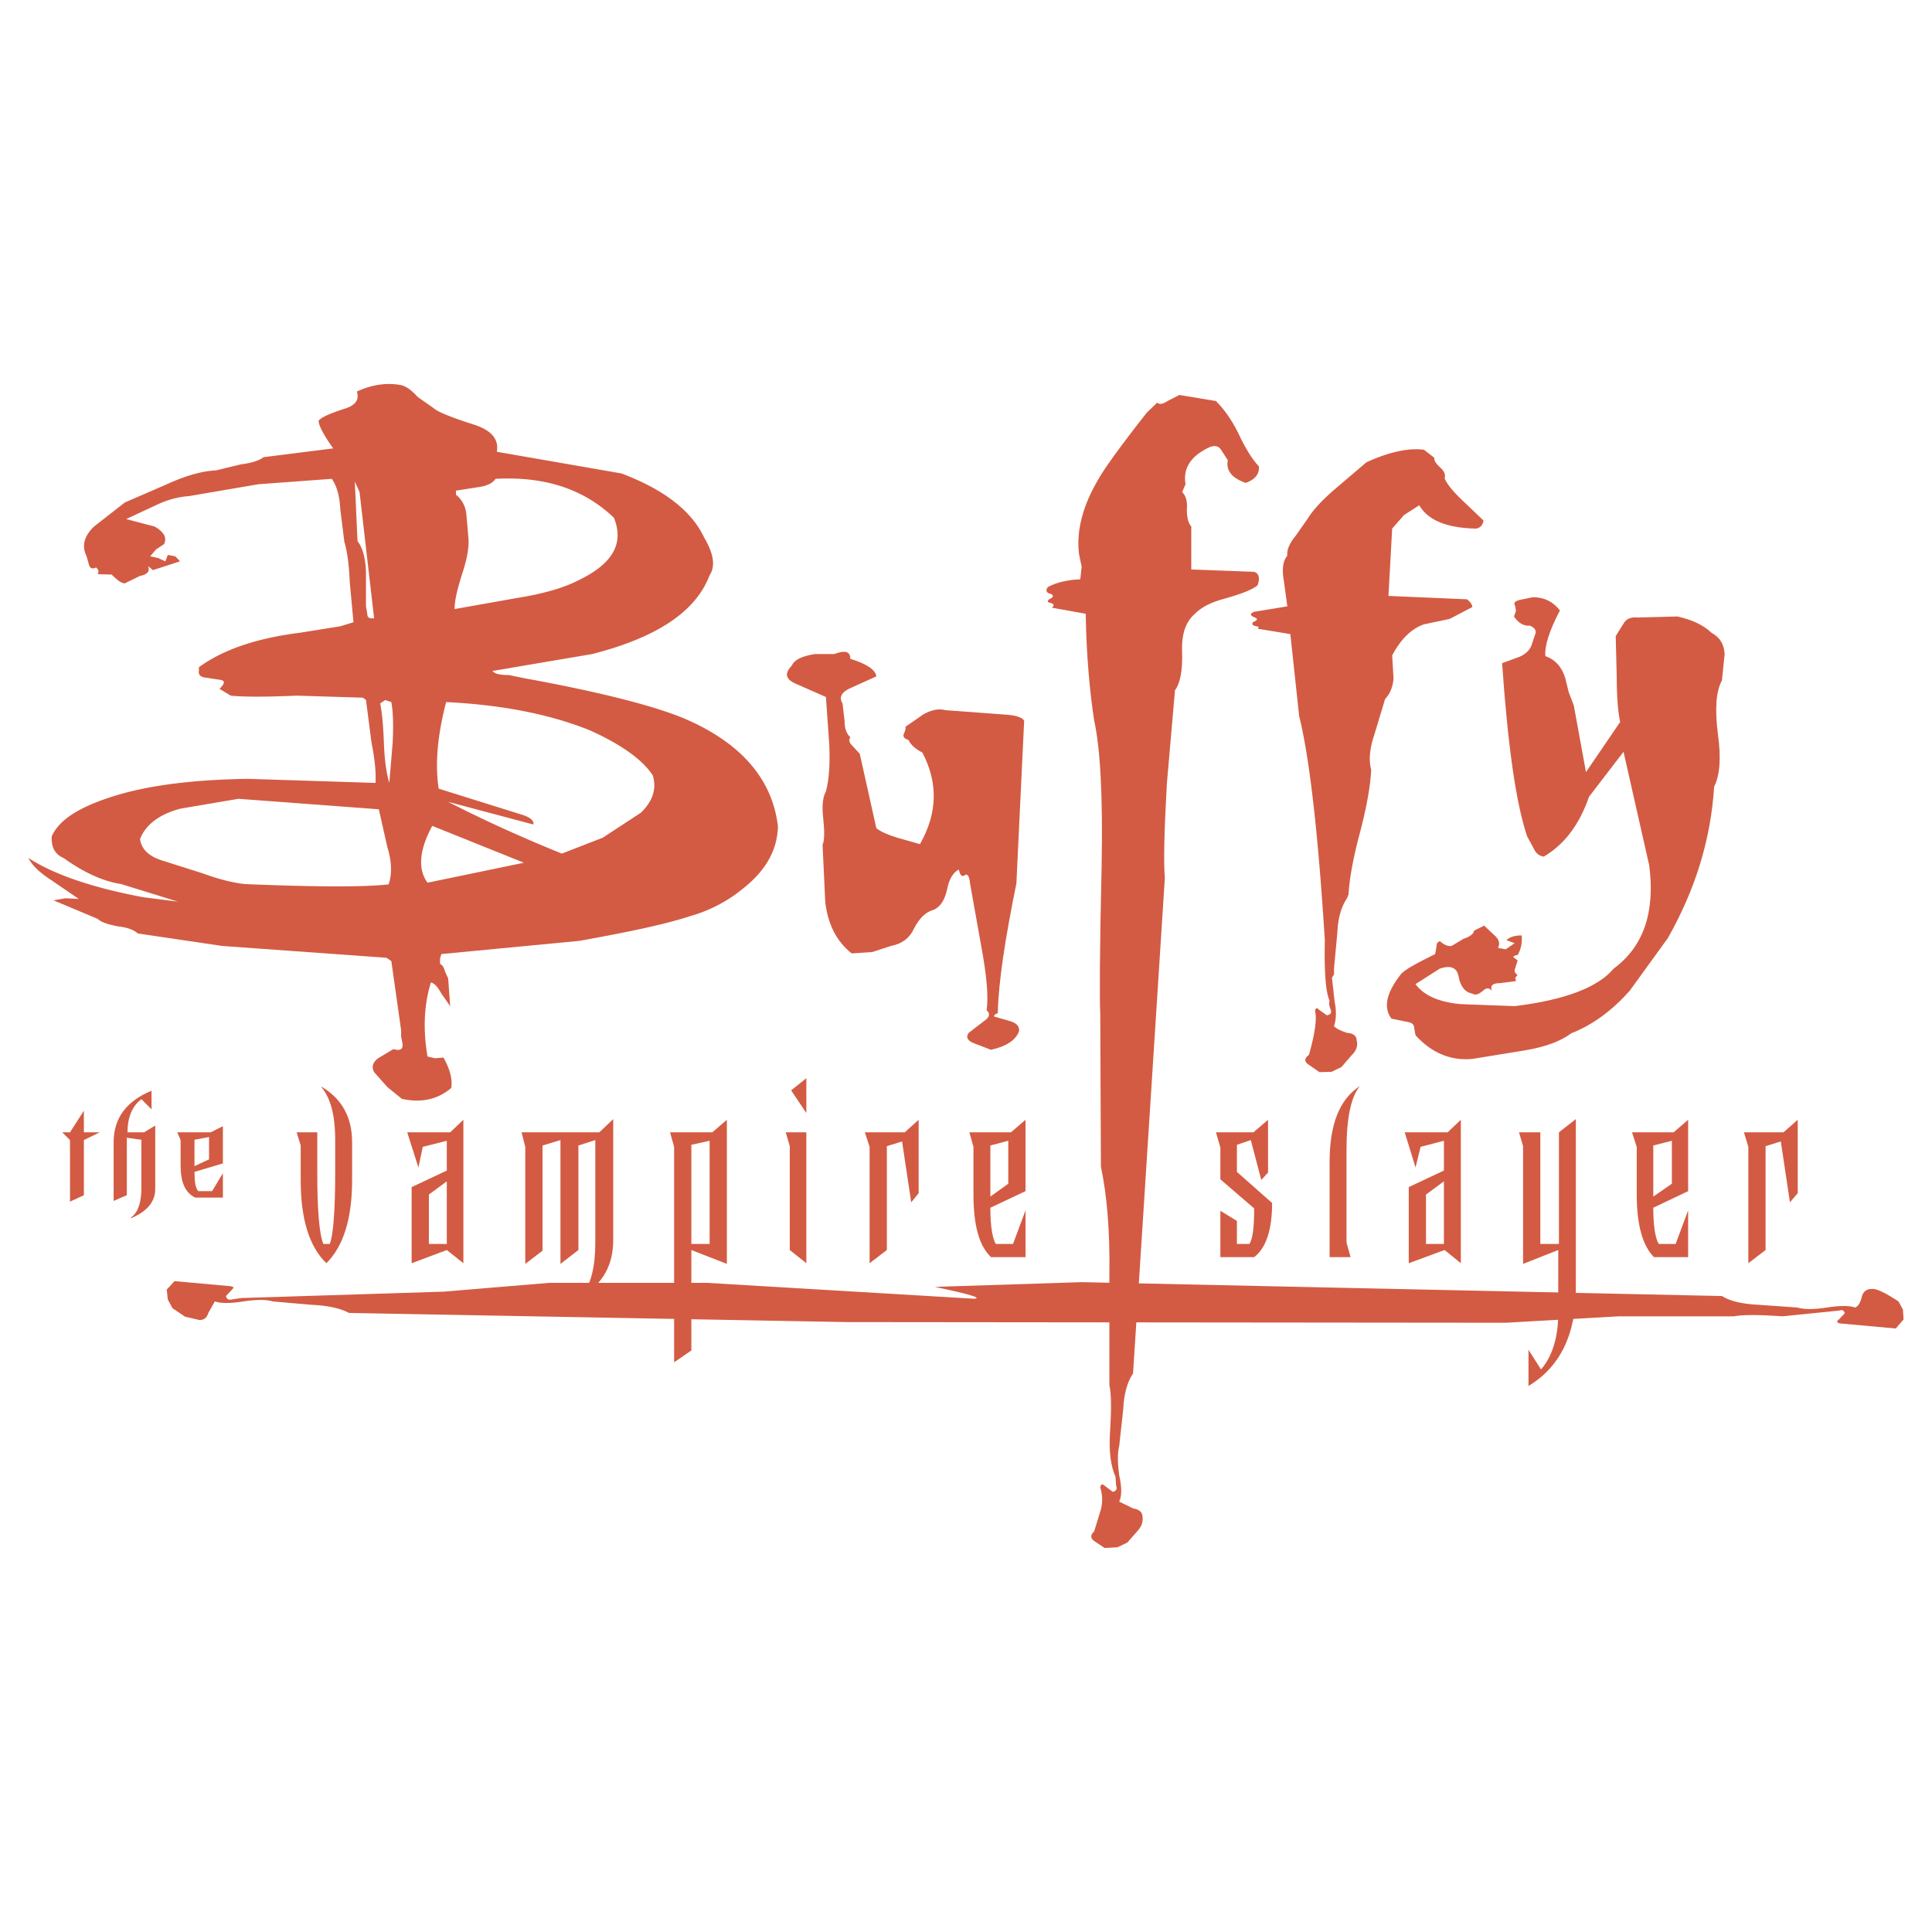 <svg xmlns="http://www.w3.org/2000/svg" width="2500" height="2500" viewBox="0 0 192.756 192.756"><g fill-rule="evenodd" clip-rule="evenodd"><path fill="#fff" fill-opacity="0" d="M0 0h192.756v192.756H0V0z"/><path d="M143.115 45.682l-1.045-.81c-1.52-.203-3.443.203-5.738 1.249l-3.172 2.699c-1.248 1.08-2.092 1.991-2.631 2.835l-1.248 1.788c-.609.743-.912 1.384-.844 1.991-.473.574-.541 1.451-.338 2.565l.338 2.498-3.309.54c-.473.203-.404.371.068.574.338.135.27.27-.203.473-.066.202-.066.27.135.337l.473.135-.135.169 3.273.54.877 8.167c1.047 4.218 1.891 11.676 2.564 22.374-.066 3.072.068 5.13.473 6.041-.066.203-.066.473.135.945.068.303-.066.438-.404.506l-.811-.574c-.168-.201-.303-.201-.371.135.203.777 0 2.229-.607 4.387-.473.338-.473.676-.066.945l1.113.777 1.215-.035.979-.473 1.047-1.215c.471-.438.607-.979.471-1.449 0-.439-.336-.709-.943-.744-.709-.236-1.113-.438-1.316-.674.203-.607.27-1.418.066-2.396l-.27-2.43.203-.338v-.573l.338-3.644c.066-1.451.404-2.565.979-3.408l.066-.203.068-.135c.066-1.384.404-3.442 1.146-6.209.709-2.699 1.047-4.792 1.113-6.243-.27-1.013-.135-2.193.338-3.577l1.047-3.476c.506-.54.775-1.215.844-2.059l-.135-2.294c.877-1.654 1.924-2.666 3.172-3.105l2.564-.54 2.26-1.181c0-.236-.201-.54-.539-.776l-7.828-.337.371-6.715 1.18-1.35 1.52-.979c.877 1.485 2.699 2.261 5.67 2.329.404-.068.674-.338.742-.81l-2.127-2.025c-.91-.877-1.518-1.586-1.754-2.193.1-.337 0-.642-.406-1.046-.473-.41-.674-.747-.608-.983zM31.789 41.97c0 .472.473 1.383 1.451 2.767l-6.952.877c-.371.304-1.114.574-2.227.708l-2.497.607c-1.384.068-2.97.506-4.758 1.316l-4.353 1.89-3.071 2.396c-1.012.979-1.249 1.958-.742 2.97l.236.844c.102.337.304.472.709.27.236.203.304.405.168.675l1.384.034c.607.607 1.012.877 1.316.877l1.519-.743c.708-.135 1.012-.438.81-.979l.236.203.236.202 2.7-.877-.203-.236-.27-.27-.743-.135-.236.641-.742-.337-.776-.168.574-.675.81-.54c.304-.641 0-1.215-.945-1.755l-2.834-.743 2.97-1.383c1.181-.574 2.328-.844 3.307-.911l6.918-1.181 7.323-.54c.472.675.776 1.654.843 3.037l.405 3.239c.27.912.472 2.228.54 4.016l.371 4.016-1.316.404-4.016.642c-4.286.54-7.626 1.653-10.09 3.442v.372c-.067.405.203.641.743.675l1.316.202c.574.067.574.337 0 .911l1.114.675c1.316.135 3.509.135 6.581 0l6.614.203.304.236.54 4.185c.338 1.687.473 3.071.405 4.083l-12.691-.405c-4.927.067-9.145.54-12.486 1.451-3.982 1.114-6.344 2.497-7.121 4.286-.067 1.046.304 1.789 1.181 2.16 2.025 1.451 3.948 2.328 5.737 2.599l5.669 1.754-3.442-.438c-5.062-.945-8.909-2.261-11.474-3.915.372.742 1.114 1.451 2.261 2.193l2.767 1.89-1.316-.067-1.214.203 4.42 1.856c.337.337 1.013.54 1.991.743.979.101 1.653.371 1.991.708l8.437 1.249 16.401 1.181.472.337.979 6.917v.607l.135.709c.067.541-.203.742-.911.541l-1.519.91c-.54.404-.675.877-.405 1.385l1.316 1.484 1.451 1.182c1.991.438 3.61.033 4.927-1.08.135-.844-.102-1.857-.776-3.037l-.844.066-.742-.168c-.473-2.734-.337-5.23.337-7.391.405.102.708.506 1.046 1.113l.877 1.25-.202-2.768-.337-.742c-.068-.305-.203-.574-.473-.709v-.541l.135-.438 13.768-1.316c4.893-.877 8.572-1.653 11.035-2.463a14.538 14.538 0 0 0 5.467-2.902c2.16-1.755 3.24-3.746 3.308-6.041-.54-4.691-3.645-8.335-9.314-10.765-2.97-1.249-8.301-2.632-15.895-4.016l-1.653-.337c-.844 0-1.384-.101-1.62-.405l9.956-1.688c6.445-1.653 10.326-4.218 11.709-7.863.607-.911.405-2.16-.574-3.813-1.249-2.633-4.016-4.759-8.234-6.345l-12.418-2.159c.202-1.249-.506-2.126-2.261-2.7-2.329-.742-3.712-1.316-4.05-1.653l-1.586-1.114c-.607-.675-1.114-1.046-1.653-1.181-1.384-.27-2.902-.067-4.421.641.27.81-.135 1.384-1.249 1.721-1.451.473-2.294.844-2.564 1.182zm3.61 6.074l.473 1.046 1.451 12.587c-.472.067-.675-.067-.675-.405l-.135-.776v-3.375c-.034-1.35-.304-2.43-.844-3.139l-.27-5.938zm-19.37 37.761c-1.249-.438-1.923-1.113-2.058-2.092.54-1.384 1.856-2.463 4.049-3.037l5.771-.979 14.004 1.046.844 3.746c.472 1.519.472 2.767.135 3.746-2.362.27-7.188.27-14.376-.034-1.181-.135-2.564-.473-4.218-1.08l-4.151-1.316zm22.408-15.961l.607.203c.203 1.147.203 2.463.135 4.016l-.337 4.05c-.27-.878-.472-2.194-.54-3.982-.067-1.822-.202-3.139-.371-3.948l.506-.339zm9.178-21.226c.844-.101 1.519-.371 1.823-.844 4.96-.27 8.841 1.046 11.811 3.881 1.046 2.599-.135 4.623-3.611 6.277-1.383.708-3.442 1.316-6.006 1.721l-6.277 1.114c0-.877.27-1.957.742-3.476.506-1.519.708-2.7.641-3.577l-.202-2.329c-.067-.844-.439-1.552-1.046-2.025v-.405l2.125-.337zm11.271 24.263c3.206 1.451 5.265 2.97 6.243 4.488.405 1.316 0 2.564-1.181 3.712l-3.813 2.497-4.083 1.586c-4.083-1.654-7.863-3.375-11.338-5.163l8.504 2.261c.067-.405-.337-.742-1.249-1.012l-8.2-2.565c-.372-2.43-.135-5.264.742-8.639 5.467.27 10.292 1.182 14.375 2.835l-15.759 9.517 9.145 3.678-9.618 1.991c-.979-1.316-.844-3.24.473-5.669l15.759-9.517z" fill="#d35b43"/><path d="M125.467 58.404c.27-.742.135-1.215-.338-1.35l-6.275-.236v-4.286c-.305-.337-.439-.877-.439-1.721.068-.877-.135-1.383-.473-1.721l.338-.776c-.27-1.586.506-2.835 2.43-3.712.539-.203.91-.067 1.113.27l.676 1.046c-.203 1.012.404 1.789 1.787 2.261.979-.338 1.385-.945 1.316-1.654-.607-.607-1.316-1.721-2.059-3.307-.709-1.451-1.518-2.497-2.227-3.206l-3.645-.607-1.182.607c-.473.303-.775.371-1.045.168l-1.047 1.012c-2.732 3.476-4.285 5.669-4.826 6.648-1.518 2.565-2.193 5.062-1.924 7.391l.271 1.316-.137 1.249c-1.383.067-2.428.337-3.238.776-.236.337-.17.574.27.675.338.135.338.337-.135.54-.236.202-.168.304.135.371.338.067.404.27.135.473l3.375.607c.068 4.218.404 7.762.844 10.664.607 2.7.877 7.525.742 14.578-.203 8.504-.203 13.432-.135 14.68l.066 15.252c.574 2.701.912 6.244.844 10.799v11.002c.203.877.203 2.396.068 4.623-.135 1.924.066 3.441.539 4.488l.068.91c.135.338 0 .541-.338.607l-.811-.607c-.234-.201-.371-.201-.438.17.203.641.27 1.35.066 2.193l-.674 2.193c-.371.338-.371.641-.068.91l1.113.744 1.283-.068.979-.473 1.047-1.182c.404-.471.539-.91.473-1.383 0-.473-.338-.742-.945-.844l-1.383-.674c.27-.574.27-1.418 0-2.633-.17-1.248-.17-2.262 0-2.902l.404-3.678c.066-1.52.404-2.734.979-3.578l3.172-49.437c-.135-1.519-.068-4.624.203-9.416l.809-9.314c.506-.641.777-1.957.709-3.88-.066-1.789.404-2.97 1.248-3.712.607-.641 1.588-1.181 3.037-1.552 1.657-.47 2.704-.876 3.243-1.314z" fill="#d35b43"/><path d="M175.479 130.182c-1.553-.068-2.834-.338-3.678-.877l-63.881-1.385-14.646.473c3.509.742 4.758 1.113 3.914 1.182l-26.692-1.586H54.803l-10.495.877-20.247.641-.911.135c-.338.068-.54 0-.607-.336l.607-.643c.202-.201.202-.27-.135-.336l-5.602-.508-.776.844.101.979.473.879 1.249.842 1.451.338c.472 0 .742-.27.877-.709l.641-1.146c.607.203 1.586.203 2.834 0 1.316-.203 2.329-.203 2.97 0l3.881.338c1.586.066 2.834.338 3.712.809l49.641.912 65.77.066 11.271-.641h11.473c.877-.168 2.498-.168 4.859 0l5.637-.572c.336-.102.506-.035.572.27l-.572.607c-.271.201-.236.336.102.404l5.566.506.777-.91-.068-.979-.438-.811c-1.385-.91-2.262-1.316-2.701-1.248-.471 0-.809.27-.943.709-.137.607-.338 1.012-.676 1.146-.574-.203-1.553-.203-2.801 0-1.316.203-2.328.203-2.969 0l-3.847-.27zM101.406 88.134l.775-16.232c-.201-.337-.844-.54-1.889-.607l-5.94-.439c-.742-.202-1.519 0-2.261.439l-1.755 1.215c.034.067.034.304-.135.641s0 .54.438.675c.203.438.675.911 1.384 1.249 1.586 3.038 1.519 6.041-.236 9.145l-2.261-.641c-.911-.27-1.654-.607-2.092-.945L85.78 75.21l-.742-.81c-.337-.337-.371-.574-.203-.844-.371-.337-.574-.877-.574-1.653l-.202-1.721c-.405-.641-.067-1.181.911-1.586l2.463-1.114c-.068-.641-.945-1.249-2.599-1.754 0-.743-.506-.877-1.62-.473H81.29c-1.249.203-2.058.574-2.261 1.114-.844.877-.641 1.451.54 1.923l2.834 1.249.337 4.792c.067 1.789 0 3.375-.337 4.623-.337.607-.405 1.519-.27 2.7.135 1.249.135 2.193-.067 2.632l.271 5.737c.27 2.193 1.113 3.881 2.632 5.096l2.059-.135 1.855-.607c1.046-.203 1.822-.708 2.295-1.721.54-1.046 1.182-1.687 1.991-1.89.708-.337 1.08-1.012 1.316-1.991.168-.979.573-1.721 1.181-2.025.101.573.337.776.574.573.27-.202.472.068.54.811l1.114 6.243c.541 2.902.742 5.027.541 6.412.371.303.336.709-.305 1.113l-1.485 1.146c-.337.439-.067.844.641 1.08l1.586.607c1.52-.338 2.463-.943 2.801-1.855.033-.473-.201-.775-.811-.979l-1.652-.473c-.068-.135.066-.27.338-.338.069-3.139.745-7.491 1.858-12.958zM143.318 94.444l-.135.743c-1.957.979-3.172 1.62-3.477 2.092-1.383 1.789-1.721 3.24-.877 4.354l1.654.338c.404.066.607.27.607.572l.135.742c1.619 1.789 3.543 2.564 5.668 2.363l5.197-.844c2.059-.338 3.611-.912 4.691-1.721 2.16-.844 4.084-2.295 5.805-4.219l3.812-5.265c2.699-4.758 4.285-9.752 4.623-15.118.574-1.114.709-2.902.371-5.265-.303-2.43-.203-4.218.406-5.332l.27-2.632c-.068-1.013-.473-1.653-1.316-2.126-.811-.776-1.924-1.282-3.375-1.62l-3.947.102c-.744-.067-1.182.135-1.451.607l-.777 1.249.102 4.218c0 1.923.135 3.375.338 4.353l-3.408 4.995-1.215-6.648-.506-1.316-.338-1.384c-.338-1.114-.979-1.856-1.99-2.227-.102-.912.336-2.43 1.451-4.556-.709-.877-1.553-1.316-2.701-1.316l-1.316.27c-.506.135-.641.304-.438.642l.066.472-.201.54c.438.642.979.979 1.586.911.506.203.709.506.506.945l-.338 1.012c-.168.473-.574.877-1.182 1.147l-1.754.641c.574 8.234 1.383 13.971 2.498 17.278l.641 1.181c.201.472.539.776 1.012.844 2.025-1.182 3.543-3.139 4.521-5.973l3.443-4.488 2.564 11.338c.607 4.691-.574 8.099-3.543 10.292-1.586 1.89-4.895 3.138-9.889 3.747l-5.432-.203c-2.094-.203-3.611-.844-4.455-1.992l2.43-1.552c1.045-.337 1.652-.135 1.855.708.17 1.047.641 1.654 1.383 1.789.305.203.643.068 1.047-.27.338-.338.641-.338.912 0-.203-.539.066-.775.809-.775l1.586-.203-.066-.338.236-.27c-.305-.203-.371-.404-.236-.709l.236-.743-.439-.337c.068-.135.27-.203.439-.203.338-.574.473-1.249.404-1.958-.641 0-1.182.135-1.518.473l.809.304-.877.607-.775-.135c.201-.405.135-.776-.271-1.181l-1.113-1.046-1.012.506c-.033.337-.439.607-1.047.81l-1.18.708c-.338.067-.709-.068-1.182-.472-.201.072-.336.207-.336.544zM32.126 108.449h-.067c.911 1.08 1.383 2.801 1.383 5.264v3.273c0 3.881-.202 6.277-.54 7.121h-.641c-.405-.979-.607-3.342-.607-7.121v-4.016h-2.059l.405 1.317v3.441c0 3.881.844 6.648 2.565 8.303 1.721-1.721 2.564-4.488 2.564-8.303v-3.779c0-2.429-.978-4.285-3.003-5.5zM46.232 111.723l-1.316 1.248H40.63l1.114 3.51.438-2.059 2.396-.607v2.971l-3.509 1.652v7.594l3.509-1.316 1.654 1.316v-14.309zm-1.654 6.14v6.244H42.79v-4.928l1.788-1.316z" fill="#d35b43"/><path d="M52.036 112.971l.371 1.451v11.676l1.721-1.316v-10.494l1.789-.541v12.352l1.789-1.383v-10.428l1.687-.541v10.227c0 2.463-.439 4.15-1.316 5.23l.067.066c2.059-1.281 3.037-3.104 3.037-5.566v-12.049l-1.383 1.316h-7.762zM72.52 111.723l-1.451 1.248h-4.218l.405 1.451v21.496l1.721-1.182v-10.021l3.543 1.383v-14.375zm-1.721 2.091v10.293h-1.822v-9.889l1.822-.404zM78.932 108.787l1.518 2.26v-3.475l-1.518 1.215zM78.796 124.715l1.654 1.316v-13.06h-2.058l.404 1.383v10.361zM90.911 119.957l.743-.912v-7.322l-1.384 1.248h-3.982l.472 1.451v11.609l1.721-1.316v-10.361l1.519-.471.911 6.074zM100.865 112.971h-4.15l.406 1.451v4.758c0 3.07.572 5.131 1.754 6.244h3.441v-4.658l-1.248 3.342h-1.721c-.338-.574-.539-1.789-.539-3.611l3.508-1.654v-7.119l-1.451 1.247zm-.269 5.129l-1.787 1.283v-5.096l1.787-.473v4.286zM124.793 113.746l1.045 3.982.676-.742v-5.264l-1.451 1.248h-3.746l.439 1.52v3.172l3.373 2.902c0 1.822-.135 3.037-.473 3.543h-1.248v-2.295l-1.652-1.012v4.623h3.373c1.182-.912 1.789-2.701 1.789-5.4l-3.51-3.104v-2.701l1.385-.472zM134.342 114.691c0-3.205.473-5.332 1.35-6.344-2.059 1.316-3.037 3.848-3.037 7.594v9.482h2.092l-.404-1.451v-9.281h-.001zM144.061 113.814v2.971l-3.51 1.652v7.594l3.578-1.316 1.619 1.316v-14.309l-1.316 1.248h-4.285l1.08 3.51.506-2.059 2.328-.607zm-1.79 10.293v-4.928l1.789-1.316v6.244h-1.789zM155.535 112.971v11.137h-1.857v-11.137h-2.125l.404 1.383v11.744l3.51-1.383v6.646c-.068 2.295-.674 4.084-1.721 5.266l-1.248-1.957v3.609c3.139-1.889 4.725-5.129 4.725-9.617v-17.008l-1.688 1.317zM163.297 114.422v4.758c0 3.07.607 5.131 1.721 6.244h3.408v-4.658l-1.248 3.342h-1.688c-.338-.574-.541-1.789-.541-3.611l3.477-1.654v-7.119l-1.451 1.248h-4.15l.472 1.45zm3.508 3.678l-1.855 1.283v-5.096l1.855-.473v4.286zM178.582 119.957l.777-.912v-7.322l-1.418 1.248h-3.947l.438 1.451v11.609l1.72-1.316v-10.361l1.52-.471.91 6.074zM6.985 112.971h-.776l.776.775v6.143l1.384-.641v-5.502l1.586-.775H8.369v-2.16l-1.384 2.16zM14.106 109.664l1.012 1.012v-1.855c-2.531 1.047-3.78 2.768-3.78 5.129v5.871c.473-.201.877-.404 1.316-.572v-5.736l1.451.201v5.129c-.067 1.316-.372 2.16-1.046 2.633v.068c1.62-.676 2.429-1.654 2.429-2.902v-6.344l-1.114.674h-1.653c.001-1.486.474-2.634 1.385-3.308zM18.02 113.746v2.531c0 1.654.439 2.701 1.452 3.207h2.767v-2.43l-1.08 1.787h-1.384c-.27-.336-.371-.91-.371-1.922l2.834-.844v-3.713l-1.214.607h-3.341l.337.777zm2.835-.303v2.227l-1.451.676v-2.633l1.451-.27z" fill="#d35b43"/></g></svg>
